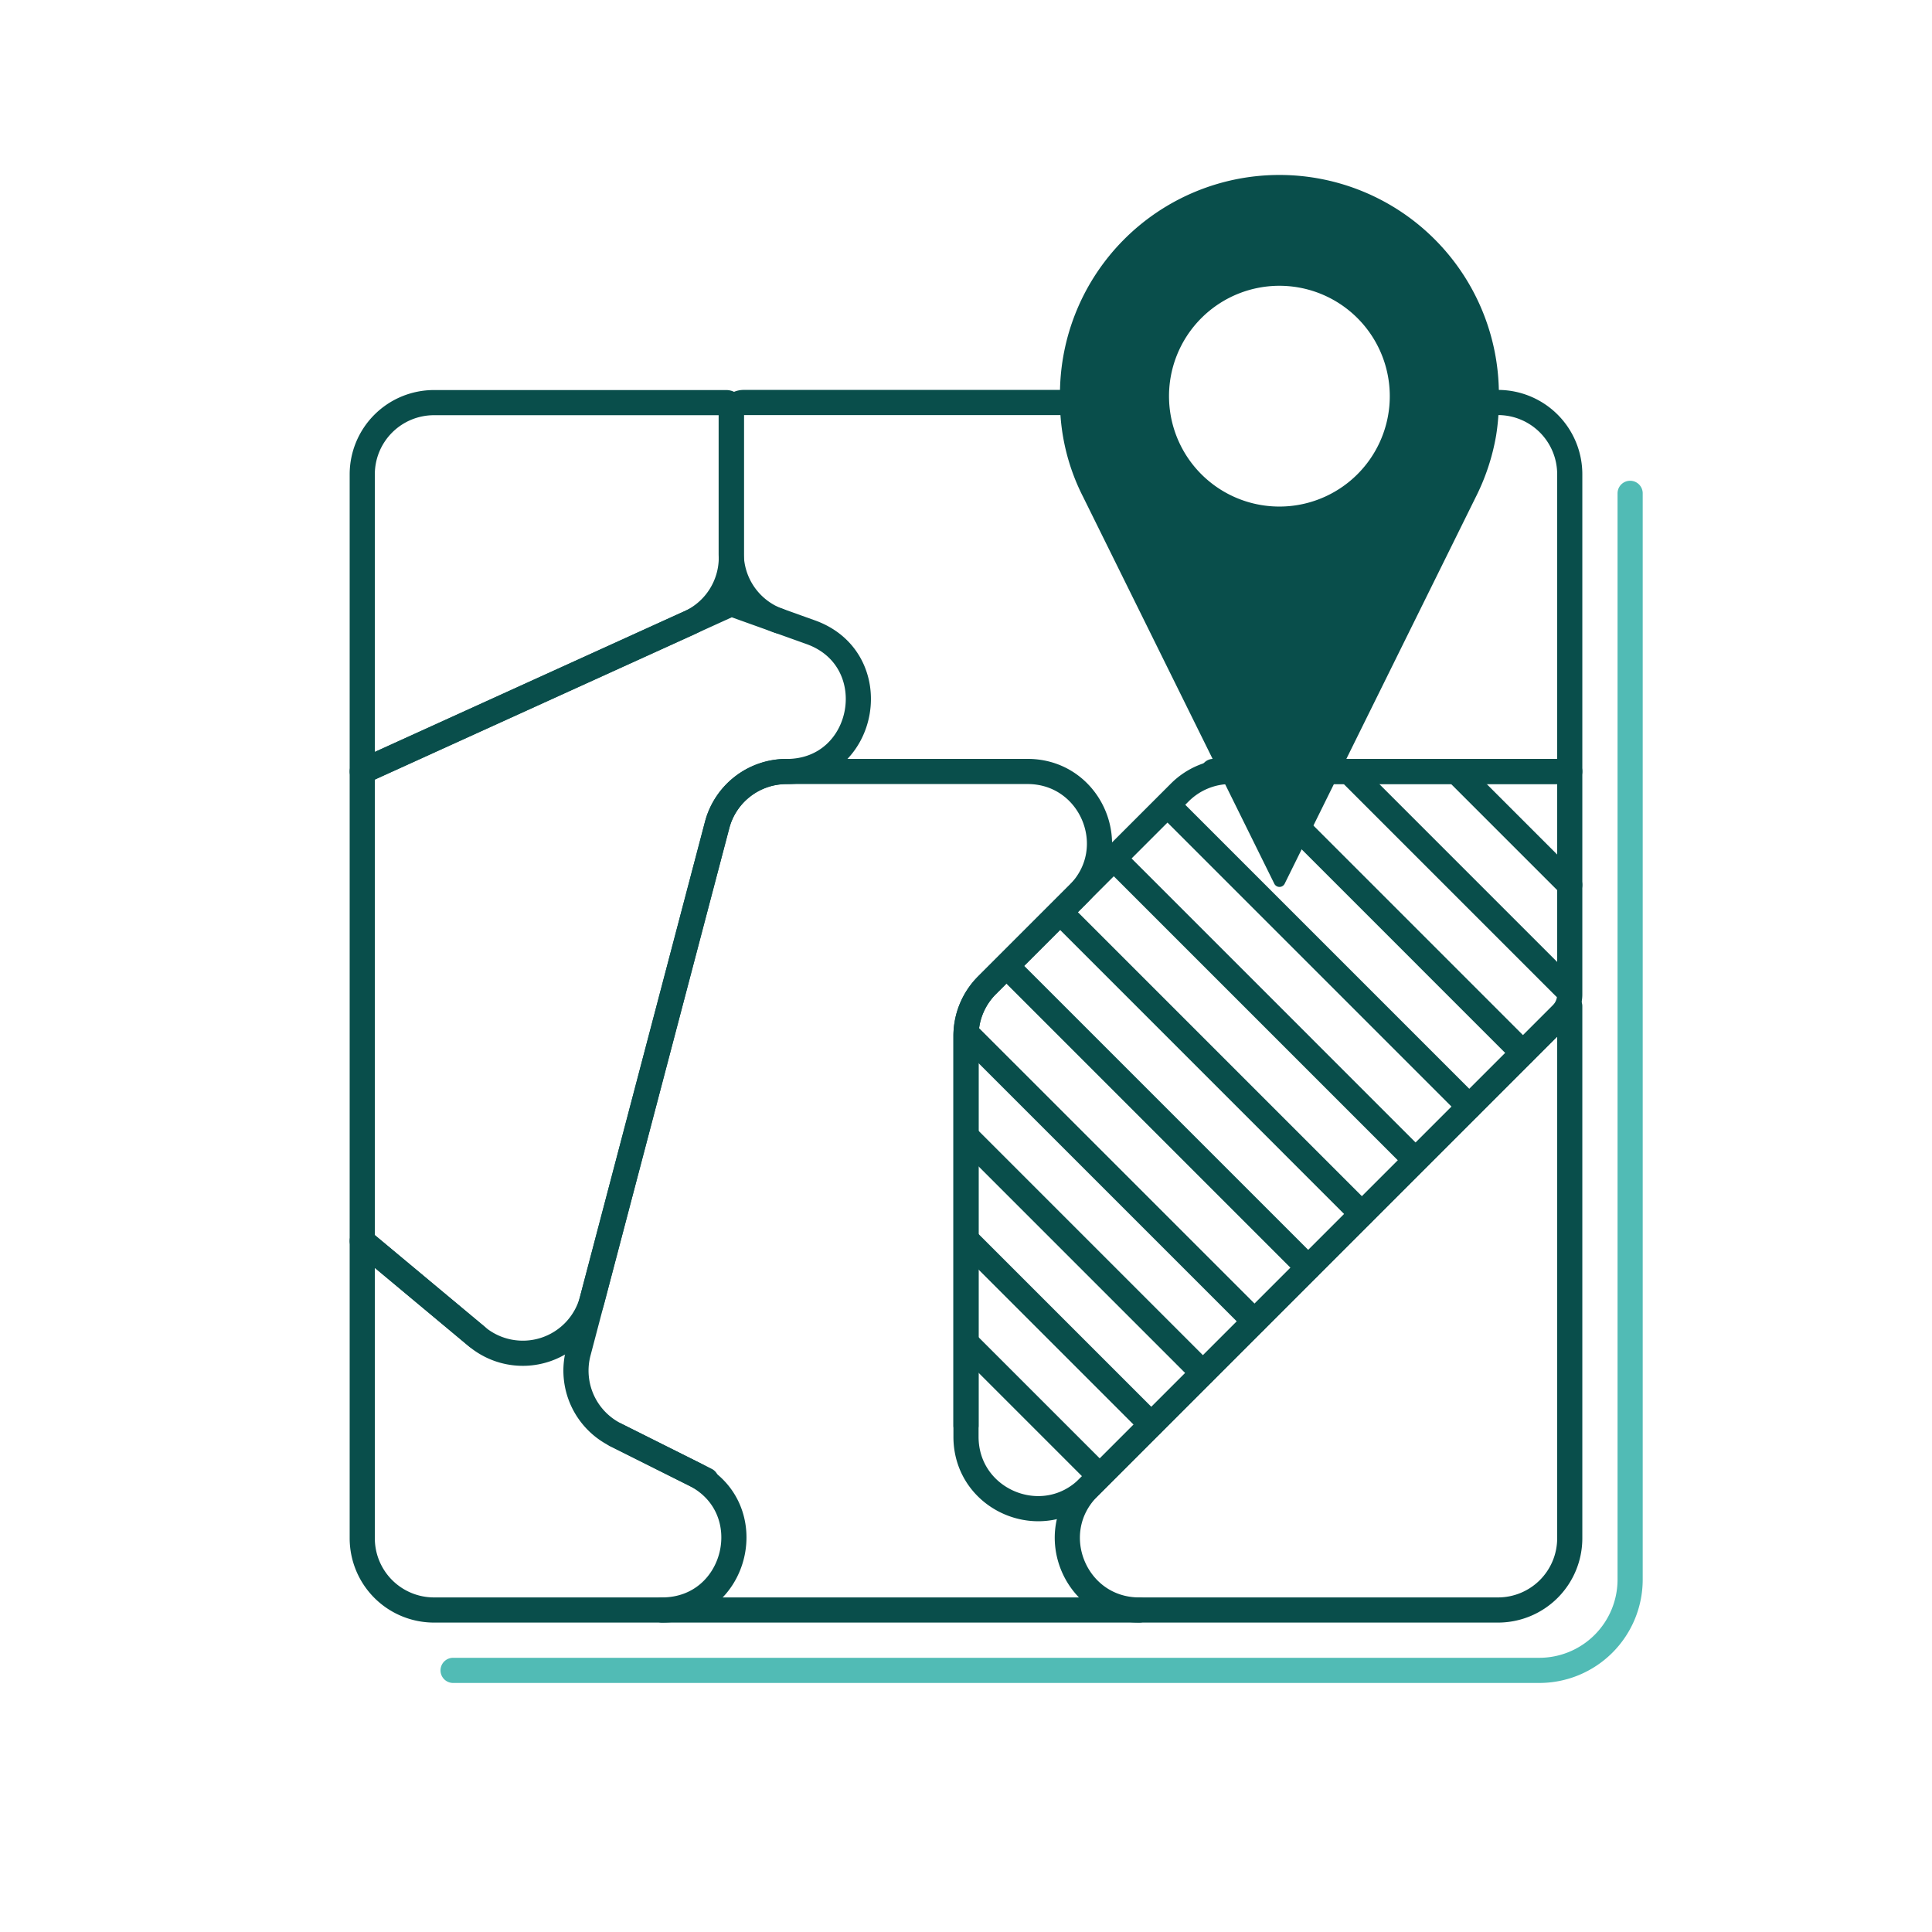 <svg xmlns="http://www.w3.org/2000/svg" viewBox="0 0 768 768"><title>autosegment</title><g id="avmi_report" data-name="avmi report"><path d="M384,566.67V411.82a28.54,28.54,0,0,1,8.35-20.17l36.29-36.29c18-18,5.24-48.69-20.17-48.69H312.66a28.53,28.53,0,0,0-27.59,21.26L229.9,537.59a28.51,28.51,0,0,0,14.83,32.77l35.94,18" style="fill:none;stroke:#094e4b;stroke-linecap:round;stroke-linejoin:round;stroke-width:10px"/><path d="M469,315l-76.63,76.63A28.54,28.54,0,0,0,384,411.82V571.14c0,25.41,30.72,38.14,48.69,20.17l188-188a11.29,11.29,0,0,0,3.31-8V306.67H489.15A28.51,28.51,0,0,0,469,315Z" style="fill:none;stroke:#094e4b;stroke-linecap:round;stroke-linejoin:round;stroke-width:10px"/><path d="M144,493.33l45.56,38a28.53,28.53,0,0,0,45.85-14.65l49.66-188.72a28.53,28.53,0,0,1,27.59-21.26h0c32,0,39.74-44.62,9.59-55.39L290.67,240,144,306.67Z" style="fill:none;stroke:#094e4b;stroke-linecap:round;stroke-linejoin:round;stroke-width:10px"/><path d="M437.05,160H295.6a4.94,4.94,0,0,0-4.93,4.94v55a28.51,28.51,0,0,0,18.93,26.86" style="fill:none;stroke:#094e4b;stroke-linecap:round;stroke-linejoin:round;stroke-width:10px"/><path d="M482.27,306.67H624V188.52A28.52,28.52,0,0,0,595.48,160" style="fill:none;stroke:#094e4b;stroke-linecap:round;stroke-linejoin:round;stroke-width:10px"/><path d="M144,188.52V306.67L274,247.6a28.53,28.53,0,0,0,16.72-26V162a2,2,0,0,0-2-1.95H172.52A28.52,28.52,0,0,0,144,188.52Z" style="fill:none;stroke:#094e4b;stroke-linecap:round;stroke-linejoin:round;stroke-width:10px"/><path d="M189.56,531.3l-45.56-38V611.48A28.52,28.52,0,0,0,172.52,640h90.65c30.1,0,39.68-40.58,12.76-54l-31.2-15.6" style="fill:none;stroke:#094e4b;stroke-linecap:round;stroke-linejoin:round;stroke-width:10px"/><path d="M624,400V611.48A28.52,28.52,0,0,1,595.48,640H452.86c-25.41,0-38.14-30.72-20.17-48.69Z" style="fill:none;stroke:#094e4b;stroke-linecap:round;stroke-linejoin:round;stroke-width:10px"/><line x1="263.17" y1="640" x2="452.86" y2="640" style="fill:none;stroke:#094e4b;stroke-linecap:round;stroke-linejoin:round;stroke-width:10px"/><line x1="435.73" y1="585.37" x2="384.42" y2="534.06" style="fill:none;stroke:#094e4b;stroke-linecap:round;stroke-linejoin:round;stroke-width:10px"/><line x1="457.69" y1="566.31" x2="385.24" y2="493.86" style="fill:none;stroke:#094e4b;stroke-linecap:round;stroke-linejoin:round;stroke-width:10px"/><line x1="384.42" y1="452.01" x2="478.2" y2="545.8" style="fill:none;stroke:#094e4b;stroke-linecap:round;stroke-linejoin:round;stroke-width:10px"/><line x1="498.72" y1="525.28" x2="384.62" y2="411.19" style="fill:none;stroke:#094e4b;stroke-linecap:round;stroke-linejoin:round;stroke-width:10px"/><line x1="520.06" y1="503.94" x2="401.64" y2="385.52" style="fill:none;stroke:#094e4b;stroke-linecap:round;stroke-linejoin:round;stroke-width:10px"/><line x1="541.4" y1="482.6" x2="422.65" y2="363.84" style="fill:none;stroke:#094e4b;stroke-linecap:round;stroke-linejoin:round;stroke-width:10px"/><line x1="561.02" y1="459.53" x2="442.75" y2="341.25" style="fill:none;stroke:#094e4b;stroke-linecap:round;stroke-linejoin:round;stroke-width:10px"/><line x1="584.09" y1="439.91" x2="464.2" y2="320.02" style="fill:none;stroke:#094e4b;stroke-linecap:round;stroke-linejoin:round;stroke-width:10px"/><line x1="605.43" y1="418.57" x2="494.97" y2="308.1" style="fill:none;stroke:#094e4b;stroke-linecap:round;stroke-linejoin:round;stroke-width:10px"/><line x1="621.93" y1="392.38" x2="536.26" y2="306.71" style="fill:none;stroke:#094e4b;stroke-linecap:round;stroke-linejoin:round;stroke-width:10px"/><line x1="624" y1="351.76" x2="579.65" y2="307.41" style="fill:none;stroke:#094e4b;stroke-linecap:round;stroke-linejoin:round;stroke-width:10px"/><path d="M648,196.11V627.89A36.11,36.11,0,0,1,611.89,664H180.11" style="fill:none;stroke:#51bbb5;stroke-linecap:round;stroke-linejoin:round;stroke-width:10px"/></g><g id="Contact"><path d="M508.59,69.55h0a87.24,87.24,0,0,0-87.24,87.24V159a84.13,84.13,0,0,0,9.2,38.51l76,153.77a2.3,2.3,0,0,0,4.13,0l76-153.77a87,87,0,0,0,8.06-24.45A88.11,88.11,0,0,0,595.83,159v-2.23A87.24,87.24,0,0,0,508.59,69.55Zm3.56,131.67A43.88,43.88,0,1,1,552.32,161,43.89,43.89,0,0,1,512.15,201.22Z" style="fill:#094e4b"/></g></svg>